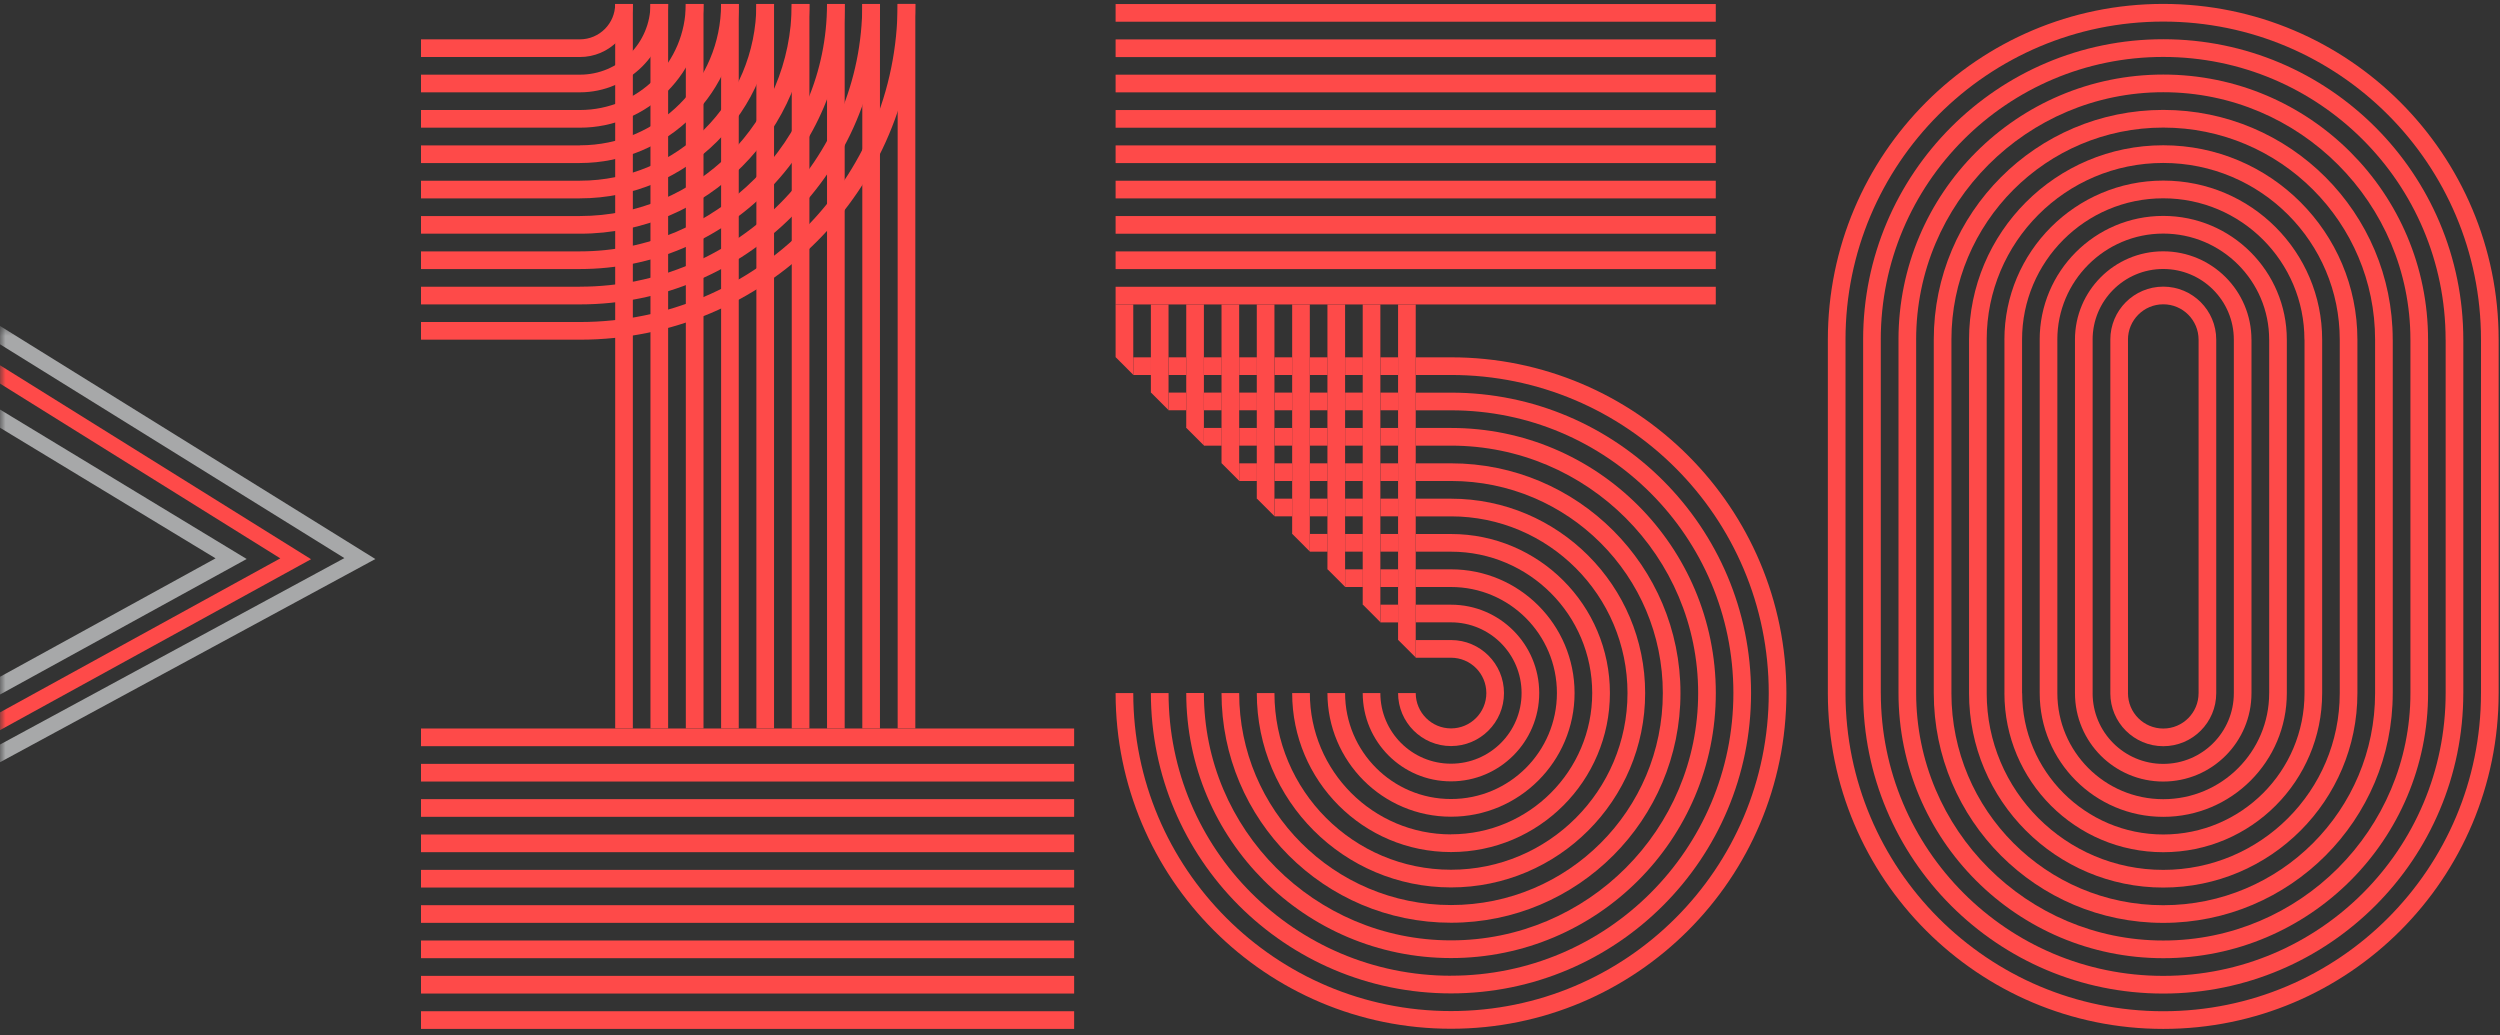 <?xml version="1.0" encoding="UTF-8"?> <svg xmlns="http://www.w3.org/2000/svg" width="227" height="94" viewBox="0 0 227 94" fill="none"><rect x="0" y="0" width="227" height="94" fill="#333333" stroke="none"/><path d="M52.655 5.177C55.31 5.177 57.462 3.022 57.462 0.363H55.858C55.858 2.135 54.425 3.571 52.655 3.572H38.227V5.177H52.655Z" fill="#FE4A49"></path><path d="M52.655 8.383C57.08 8.383 60.668 4.792 60.668 0.363H59.065C59.065 3.906 56.195 6.779 52.655 6.78H38.227V8.385H52.655V8.382V8.383Z" fill="#FE4A49"></path><path d="M52.655 11.594C58.851 11.594 63.872 6.565 63.872 0.363H62.269C62.269 5.679 57.965 9.988 52.655 9.989H38.227V11.594H52.655Z" fill="#FE4A49"></path><path d="M52.655 14.803C60.621 14.803 67.078 8.338 67.078 0.363H65.475C65.475 7.45 59.736 13.194 52.657 13.194H52.655V13.2H38.227V14.805H52.655V14.803Z" fill="#FE4A49"></path><path d="M52.655 18.011C62.392 18.011 70.284 10.108 70.284 0.363H68.681C68.681 9.224 61.507 16.406 52.655 16.408H38.227V18.012H52.655V18.011Z" fill="#FE4A49"></path><path d="M52.657 21.22C64.163 21.22 73.49 11.881 73.49 0.363H71.888C71.888 10.995 63.277 19.614 52.655 19.616H38.227V21.22H52.655H52.657Z" fill="#FE4A49"></path><path d="M52.655 24.429C65.932 24.429 76.695 13.654 76.695 0.363H75.092C75.092 12.767 65.047 22.823 52.655 22.825H38.227V24.429H52.655Z" fill="#FE4A49"></path><path d="M52.655 27.639C67.703 27.639 79.901 15.426 79.901 0.363H78.298C78.298 14.539 66.817 26.031 52.655 26.031V26.034H38.227V27.639H52.655Z" fill="#FE4A49"></path><path d="M81.504 0.361C81.504 16.309 68.588 29.238 52.655 29.239H38.227V30.844H52.655C69.473 30.841 83.107 17.194 83.107 0.359H81.504V0.361Z" fill="#FE4A49"></path><path d="M55.859 0.359V66.141H57.462V0.359" fill="#FE4A49"></path><path d="M81.508 0.359V66.141H83.111V0.359" fill="#FE4A49"></path><path d="M78.297 0.359V66.141H79.9V0.359" fill="#FE4A49"></path><path d="M75.094 0.359V66.141H76.697V0.359" fill="#FE4A49"></path><path d="M71.891 0.359V66.141H73.494V0.359" fill="#FE4A49"></path><path d="M68.68 0.359V66.141H70.283V0.359" fill="#FE4A49"></path><path d="M65.477 0.359V66.141H67.078V0.359" fill="#FE4A49"></path><path d="M62.273 0.359V66.141H63.877V0.359" fill="#FE4A49"></path><path d="M59.062 0.359V66.141H60.666V0.359" fill="#FE4A49"></path><path d="M38.227 93.425H97.532V91.82H38.227" fill="#FE4A49"></path><path d="M38.227 67.753H97.532V66.148H38.227" fill="#FE4A49"></path><path d="M38.227 70.964H97.532V69.359H38.227" fill="#FE4A49"></path><path d="M38.227 74.167H97.532V72.562H38.227" fill="#FE4A49"></path><path d="M38.227 77.378H97.532V75.773H38.227" fill="#FE4A49"></path><path d="M38.227 80.589H97.532V78.984H38.227" fill="#FE4A49"></path><path d="M38.227 83.795H97.532V82.191H38.227" fill="#FE4A49"></path><path d="M38.227 87.003H97.532V85.398H38.227" fill="#FE4A49"></path><path d="M38.227 90.214H97.532V88.609H38.227" fill="#FE4A49"></path><path d="M201.234 30.84C201.234 29.511 200.695 28.307 199.826 27.437C198.955 26.565 197.754 26.027 196.425 26.027C193.77 26.027 191.617 28.181 191.617 30.84H191.619V62.941H191.617C191.617 64.272 192.156 65.474 193.025 66.346C193.896 67.216 195.099 67.755 196.426 67.755C199.081 67.755 201.234 65.6 201.234 62.941H201.235V30.84H201.234ZM199.631 62.941C199.631 63.827 199.272 64.631 198.692 65.211C198.113 65.791 197.311 66.151 196.426 66.151C194.655 66.151 193.22 64.715 193.22 62.941H193.222V30.84H193.219C193.219 29.954 193.578 29.152 194.157 28.572C194.738 27.99 195.54 27.631 196.425 27.631C198.196 27.631 199.631 29.068 199.631 30.84H199.632V62.941H199.631Z" fill="#FE4A49"></path><path d="M204.432 30.84C204.432 28.626 203.536 26.619 202.086 25.169C200.635 23.717 198.631 22.82 196.419 22.82C191.994 22.82 188.406 26.41 188.406 30.84H188.408V62.942C188.408 65.158 189.305 67.163 190.754 68.615C192.205 70.065 194.208 70.964 196.421 70.964C200.846 70.964 204.434 67.373 204.434 62.942H204.435V30.84H204.431H204.432ZM202.832 62.942C202.832 64.714 202.114 66.318 200.955 67.48C199.794 68.642 198.193 69.361 196.421 69.361C192.88 69.361 190.009 66.487 190.009 62.942H190.011V30.84H190.009C190.009 29.067 190.726 27.464 191.887 26.303C193.047 25.142 194.65 24.424 196.42 24.424C199.961 24.424 202.832 27.296 202.832 30.84V62.942Z" fill="#FE4A49"></path><path d="M207.643 30.836C207.643 27.736 206.388 24.927 204.356 22.895C202.326 20.862 199.522 19.605 196.423 19.605C190.227 19.605 185.203 24.634 185.203 30.836H185.205V62.938C185.205 66.04 186.46 68.847 188.49 70.879C190.521 72.912 193.326 74.169 196.424 74.169C202.62 74.169 207.644 69.141 207.644 62.938V30.836H207.643ZM206.041 62.938C206.041 65.597 204.964 68.004 203.224 69.746C201.484 71.487 199.081 72.566 196.424 72.566C191.112 72.566 186.808 68.255 186.808 62.938V30.836H186.806C186.806 28.177 187.882 25.772 189.623 24.03C191.364 22.288 193.768 21.21 196.423 21.21C201.734 21.21 206.04 25.52 206.04 30.836H206.043V62.938H206.041Z" fill="#FE4A49"></path><path d="M210.852 30.838C210.852 26.851 209.237 23.241 206.627 20.628C204.016 18.014 200.409 16.398 196.426 16.398C188.459 16.398 182 22.863 182 30.838H182.003V62.94H182.001C182.001 66.928 183.616 70.537 186.227 73.151C188.838 75.764 192.444 77.38 196.427 77.38C204.394 77.38 210.852 70.915 210.852 62.94H210.853V30.838H210.852ZM205.496 72.013C203.176 74.335 199.971 75.771 196.432 75.771C189.351 75.771 183.612 70.028 183.612 62.94H183.604V30.838H183.603C183.603 27.295 185.038 24.087 187.358 21.765C189.677 19.444 192.882 18.007 196.422 18.007C203.502 18.007 209.242 23.752 209.242 30.838H209.25V62.94C209.25 66.483 207.815 69.692 205.496 72.013Z" fill="#FE4A49"></path><path d="M214.052 30.839C214.052 25.966 212.078 21.554 208.888 18.36C205.697 15.167 201.288 13.191 196.42 13.191C186.683 13.191 178.789 21.093 178.789 30.839H178.79V62.941H178.789C178.789 67.814 180.762 72.228 183.953 75.421C187.144 78.615 191.551 80.59 196.421 80.59C206.158 80.59 214.052 72.689 214.052 62.941H214.053V30.839H214.052ZM212.449 62.941C212.449 67.373 210.655 71.383 207.754 74.286C204.853 77.19 200.847 78.985 196.421 78.985C187.569 78.985 180.392 71.803 180.392 62.941H180.394V30.839H180.392C180.392 26.409 182.186 22.399 185.087 19.495C187.986 16.592 191.994 14.796 196.42 14.796C205.272 14.796 212.449 21.979 212.449 30.839H212.45V62.941H212.449Z" fill="#FE4A49"></path><path d="M217.259 30.837C217.259 25.077 214.927 19.864 211.157 16.089C207.387 12.315 202.176 9.98 196.423 9.98C184.914 9.98 175.586 19.318 175.586 30.837H175.587V62.939C175.587 68.698 177.92 73.914 181.69 77.688C185.461 81.463 190.669 83.797 196.424 83.797C207.932 83.797 217.261 74.459 217.261 62.939H217.262V30.837H217.259ZM215.658 62.939C215.658 68.257 213.505 73.069 210.024 76.554C206.544 80.038 201.735 82.193 196.424 82.193C185.801 82.193 177.189 73.573 177.189 62.939H177.19V30.837H177.189C177.189 25.521 179.342 20.707 182.822 17.224C186.304 13.74 191.112 11.585 196.423 11.585C207.046 11.585 215.658 20.205 215.658 30.837V62.939Z" fill="#FE4A49"></path><path d="M220.468 30.836C220.468 24.189 217.777 18.173 213.426 13.819C209.074 9.464 203.064 6.77 196.425 6.77C183.147 6.77 172.383 17.545 172.383 30.836H172.384V62.937C172.384 69.584 175.076 75.6 179.427 79.956C183.776 84.309 189.787 87.004 196.427 87.004C209.705 87.004 220.47 76.23 220.47 62.937V30.836H220.468ZM212.295 78.821C208.233 82.885 202.623 85.399 196.427 85.399C184.034 85.399 173.987 75.343 173.987 62.937V30.836H173.986C173.986 24.634 176.498 19.018 180.558 14.952C184.619 10.889 190.228 8.374 196.425 8.374C208.819 8.374 218.865 18.43 218.865 30.836H218.867V62.937C218.867 69.141 216.355 74.755 212.295 78.821Z" fill="#FE4A49"></path><path d="M223.668 30.838C223.668 23.306 220.617 16.487 215.687 11.552C210.756 6.615 203.944 3.562 196.419 3.562C181.371 3.562 169.172 15.774 169.172 30.838H169.173V62.94H169.172C169.172 70.472 172.221 77.29 177.153 82.226C182.084 87.161 188.896 90.215 196.421 90.215C211.469 90.215 223.668 78.004 223.668 62.94H223.669V30.838H223.668ZM222.065 62.94C222.065 70.029 219.195 76.446 214.554 81.091C209.914 85.735 203.504 88.609 196.422 88.609C182.261 88.609 170.779 77.116 170.779 62.94H170.776V30.838H170.774C170.774 23.75 173.643 17.333 178.284 12.688C182.925 8.044 189.337 5.17 196.418 5.17C210.579 5.17 222.061 16.662 222.061 30.838H222.066V62.94H222.065Z" fill="#FE4A49"></path><path d="M226.877 30.838C226.877 22.421 223.467 14.8 217.957 9.284C212.445 3.767 204.832 0.355 196.422 0.355C179.603 0.355 165.969 14.003 165.969 30.838V62.94C165.969 71.358 169.377 78.979 174.889 84.496C180.4 90.012 188.014 93.425 196.424 93.425C213.243 93.425 226.877 79.776 226.877 62.94H226.878V30.838H226.877ZM225.274 62.94C225.274 70.915 222.045 78.134 216.823 83.361C211.603 88.588 204.391 91.82 196.424 91.82C180.489 91.82 167.572 78.89 167.572 62.94H167.573V30.838H167.572C167.572 22.864 170.8 15.644 176.021 10.419C181.243 5.192 188.455 1.96 196.422 1.96C212.356 1.96 225.274 14.889 225.274 30.838H225.275V62.94H225.274Z" fill="#FE4A49"></path><path d="M155.793 26.039H101.297V27.644H155.793V26.039Z" fill="#FE4A49"></path><path d="M155.793 0.367H101.297V1.972H155.793V0.367Z" fill="#FE4A49"></path><path d="M155.793 3.578H101.297V5.183H155.793V3.578Z" fill="#FE4A49"></path><path d="M155.793 6.781H101.297V8.386H155.793V6.781Z" fill="#FE4A49"></path><path d="M155.793 9.992H101.297V11.597H155.793V9.992Z" fill="#FE4A49"></path><path d="M155.793 13.203H101.297V14.808H155.793V13.203Z" fill="#FE4A49"></path><path d="M155.793 16.41H101.297V18.015H155.793V16.41Z" fill="#FE4A49"></path><path d="M155.793 19.617H101.297V21.222H155.793V19.617Z" fill="#FE4A49"></path><path d="M155.793 22.828H101.297V24.433H155.793V22.828Z" fill="#FE4A49"></path><path d="M126.947 32.445H125.344V34.05H126.947V32.445Z" fill="#FE4A49"></path><path d="M123.744 32.445H122.141V34.05H123.744V32.445Z" fill="#FE4A49"></path><path d="M117.33 32.445H115.727V34.05H117.33V32.445Z" fill="#FE4A49"></path><path d="M102.925 34.05H104.508V32.445H102.906V34.032L102.925 34.05Z" fill="#FE4A49"></path><path d="M120.541 32.445H118.938V34.05H120.541V32.445Z" fill="#FE4A49"></path><path d="M107.712 32.445H106.109V34.05H107.712V32.445Z" fill="#FE4A49"></path><path d="M110.923 32.445H109.32V34.05H110.923V32.445Z" fill="#FE4A49"></path><path d="M114.126 32.445H112.523V34.05H114.126V32.445Z" fill="#FE4A49"></path><path d="M120.541 35.648H118.938V37.253H120.541V35.648Z" fill="#FE4A49"></path><path d="M110.923 35.648H109.32V37.253H110.923V35.648Z" fill="#FE4A49"></path><path d="M117.33 35.648H115.727V37.253H117.33V35.648Z" fill="#FE4A49"></path><path d="M123.744 35.648H122.141V37.253H123.744V35.648Z" fill="#FE4A49"></path><path d="M114.126 35.648H112.523V37.253H114.126V35.648Z" fill="#FE4A49"></path><path d="M126.947 35.648H125.344V37.253H126.947V35.648Z" fill="#FE4A49"></path><path d="M106.129 37.253H107.712V35.648H106.109V37.233L106.129 37.253Z" fill="#FE4A49"></path><path d="M109.34 40.464H110.923V38.859H109.32V40.444L109.34 40.464Z" fill="#FE4A49"></path><path d="M114.126 38.859H112.523V40.464H114.126V38.859Z" fill="#FE4A49"></path><path d="M117.33 38.859H115.727V40.464H117.33V38.859Z" fill="#FE4A49"></path><path d="M123.744 38.859H122.141V40.464H123.744V38.859Z" fill="#FE4A49"></path><path d="M126.947 38.859H125.344V40.464H126.947V38.859Z" fill="#FE4A49"></path><path d="M120.541 38.859H118.938V40.464H120.541V38.859Z" fill="#FE4A49"></path><path d="M123.744 42.07H122.141V43.675H123.744V42.07Z" fill="#FE4A49"></path><path d="M117.33 42.07H115.727V43.675H117.33V42.07Z" fill="#FE4A49"></path><path d="M120.541 42.07H118.938V43.675H120.541V42.07Z" fill="#FE4A49"></path><path d="M112.542 43.675H114.126V42.07H112.523V43.657L112.542 43.675Z" fill="#FE4A49"></path><path d="M126.947 42.07H125.344V43.675H126.947V42.07Z" fill="#FE4A49"></path><path d="M115.727 46.862L115.746 46.882H117.33V45.277H115.727V46.862Z" fill="#FE4A49"></path><path d="M120.541 45.277H118.938V46.882H120.541V45.277Z" fill="#FE4A49"></path><path d="M123.744 45.277H122.141V46.882H123.744V45.277Z" fill="#FE4A49"></path><path d="M126.947 45.277H125.344V46.882H126.947V45.277Z" fill="#FE4A49"></path><path d="M123.744 48.484H122.141V50.089H123.744V48.484Z" fill="#FE4A49"></path><path d="M126.947 48.484H125.344V50.089H126.947V48.484Z" fill="#FE4A49"></path><path d="M118.938 50.069L118.957 50.089H120.541V48.484H118.938V50.069Z" fill="#FE4A49"></path><path d="M122.141 53.28L122.159 53.298H123.744V51.695H122.141V53.28Z" fill="#FE4A49"></path><path d="M126.947 51.695H125.344V53.3H126.947V51.695Z" fill="#FE4A49"></path><path d="M125.344 56.492L125.362 56.511H126.945V54.906H125.344V56.492Z" fill="#FE4A49"></path><path d="M136.562 62.931C136.562 65.588 134.409 67.743 131.754 67.743C129.1 67.742 126.947 65.588 126.945 62.932H128.548C128.55 64.703 129.985 66.139 131.754 66.139C133.524 66.139 134.96 64.703 134.96 62.931C134.96 61.159 133.524 59.722 131.754 59.722H128.567L128.55 59.703V58.117H131.754C134.409 58.117 136.562 60.272 136.562 62.931Z" fill="#FE4A49"></path><path d="M139.761 62.926C139.761 67.357 136.173 70.947 131.748 70.947C127.322 70.947 123.736 67.358 123.734 62.929H125.336C125.337 66.472 128.208 69.343 131.748 69.343C135.289 69.345 138.159 66.472 138.159 62.928C138.159 59.383 135.289 56.509 131.748 56.509H128.543V54.906H131.748C136.173 54.905 139.761 58.496 139.761 62.926Z" fill="#FE4A49"></path><path d="M142.971 62.926C142.971 69.128 137.947 74.157 131.751 74.157C125.555 74.157 120.533 69.128 120.531 62.928H122.134C122.136 68.242 126.44 72.551 131.751 72.551C137.062 72.552 141.368 68.242 141.368 62.926C141.368 57.61 137.062 53.3 131.751 53.3H128.546V51.695H131.751C137.947 51.695 142.971 56.723 142.971 62.926Z" fill="#FE4A49"></path><path d="M146.18 62.928C146.18 70.903 139.721 77.367 131.754 77.367C123.787 77.367 117.33 70.903 117.328 62.93H118.935C118.935 70.017 124.675 75.762 131.754 75.762V75.755C138.833 75.755 144.573 70.01 144.573 62.924C144.573 55.838 138.833 50.093 131.754 50.093H128.549V48.488H131.754C139.721 48.488 146.18 54.953 146.18 62.928Z" fill="#FE4A49"></path><path d="M149.38 62.93C149.38 72.677 141.486 80.578 131.749 80.578C122.012 80.577 114.119 72.677 114.117 62.932H115.72C115.722 71.791 122.897 78.972 131.749 78.972C140.601 78.974 147.777 71.791 147.777 62.93C147.777 54.07 140.601 46.886 131.749 46.886H128.544V45.281H131.749C141.486 45.281 149.38 53.182 149.38 62.93Z" fill="#FE4A49"></path><path d="M152.587 62.927C152.587 74.445 143.259 83.784 131.751 83.784C120.244 83.783 110.915 74.447 110.914 62.929H112.517C112.517 73.559 121.129 82.178 131.751 82.178C142.373 82.18 150.984 73.559 150.984 62.927C150.984 52.295 142.373 43.673 131.751 43.673L128.546 43.675V42.07H131.751C143.259 42.07 152.587 51.408 152.587 62.927Z" fill="#FE4A49"></path><path d="M155.796 62.925C155.796 76.216 145.032 86.992 131.754 86.992C118.476 86.99 107.712 76.216 107.711 62.927H109.314C109.315 75.331 119.361 85.385 131.754 85.385C144.147 85.385 154.193 75.331 154.193 62.925C154.193 50.52 144.147 40.464 131.754 40.464H128.549V38.859H131.754C145.032 38.859 155.796 49.633 155.796 62.925Z" fill="#FE4A49"></path><path d="M158.996 62.928C158.996 77.99 146.797 90.201 131.749 90.201C116.701 90.2 104.501 77.99 104.5 62.929H106.106C106.106 77.104 117.586 88.597 131.749 88.597V88.593C145.91 88.593 157.392 77.102 157.392 62.925C157.392 48.748 145.91 37.257 131.749 37.257H128.544V35.652H131.749C146.797 35.652 158.996 47.864 158.996 62.928Z" fill="#FE4A49"></path><path d="M162.205 62.928C162.205 79.764 148.571 93.411 131.752 93.411C114.933 93.411 101.298 79.764 101.297 62.93H102.9C102.9 78.878 115.819 91.805 131.752 91.805C147.686 91.807 160.602 78.877 160.602 62.928C160.602 54.953 157.373 47.734 152.153 42.507C146.931 37.28 139.719 34.048 131.752 34.048H128.547V32.445H131.752C148.571 32.444 162.205 46.093 162.205 62.928Z" fill="#FE4A49"></path><path d="M101.297 32.427L101.711 32.842L102.9 34.032V32.446V27.645H101.297V32.427Z" fill="#FE4A49"></path><path d="M128.548 27.645V59.703L126.945 58.098V27.645H128.548Z" fill="#FE4A49"></path><path d="M123.734 32.446V34.05V35.655V37.259V38.864V40.468V42.072V43.676V45.281V46.886V48.49V50.095V51.699V53.303V54.889L123.753 54.907L125.337 56.493V54.907V53.303V51.699V50.095V48.49V46.886V45.281V43.676V42.072V40.468V38.864V37.259V35.655V34.05V32.446V27.645H123.734V32.446Z" fill="#FE4A49"></path><path d="M120.531 32.446V34.05V35.655V37.259V38.864V40.468V42.072V43.676V45.281V46.886V48.49V50.095V51.679L120.551 51.699L122.134 53.284V51.699V50.095V48.49V46.886V45.281V43.676V42.072V40.468V38.864V37.259V35.655V34.05V32.446V27.645H120.531V32.446Z" fill="#FE4A49"></path><path d="M117.328 32.446V34.05V35.655V37.259V38.864V40.468V42.072V43.676V45.281V46.886V48.47L117.348 48.49L118.931 50.075V48.49V46.886V45.281V43.676V42.072V40.468V38.864V37.259V35.655V34.05V32.446V27.645H117.328V32.446Z" fill="#FE4A49"></path><path d="M114.117 32.446V34.05V35.655V37.259V38.864V40.468V42.072V43.676V45.263L114.136 45.281L115.719 46.866V45.281V43.676V42.072V40.468V38.864V37.259V35.655V34.05V32.446V27.645H114.117V32.446Z" fill="#FE4A49"></path><path d="M110.914 32.446V34.05V35.655V37.259V38.864V40.468V42.053L110.932 42.072L112.517 43.658V42.072V40.468V38.864V37.259V35.655V34.05V32.446V27.645H110.914V32.446Z" fill="#FE4A49"></path><path d="M107.711 32.446V34.05V35.655V37.259V38.844L107.731 38.864L109.314 40.449V38.864V37.259V35.655V34.05V32.446V27.645H107.711V32.446Z" fill="#FE4A49"></path><path d="M104.5 32.446V34.05V35.635L104.52 35.655L106.103 37.239V35.655V34.05V32.446V27.645H104.5V32.446Z" fill="#FE4A49"></path><path d="M128.573 59.723H128.555V59.703L128.573 59.723Z" fill="white"></path><path d="M106.109 37.238V37.259H106.13L106.109 37.238Z" fill="white"></path><path d="M109.32 40.445V40.466H109.341L109.32 40.445Z" fill="white"></path><path d="M118.958 50.091L118.938 50.07V50.091H118.958Z" fill="white"></path><path d="M122.161 53.301L122.141 53.281V53.301H122.161Z" fill="white"></path><path d="M125.364 56.508L125.344 56.488V56.508H125.364Z" fill="white"></path><path d="M126.974 58.114L126.953 58.094V58.114H126.974Z" fill="white"></path><path d="M123.762 54.903L123.742 54.883V54.903H123.762Z" fill="white"></path><path d="M120.552 51.7L120.531 51.68V51.7H120.552Z" fill="white"></path><path d="M117.357 48.489L117.336 48.469V48.489H117.357Z" fill="white"></path><path d="M114.125 45.258V45.278H114.145L114.125 45.258Z" fill="white"></path><path d="M107.711 38.84V38.861H107.732L107.711 38.84Z" fill="white"></path><path d="M104.508 35.633V35.654H104.528L104.508 35.633Z" fill="white"></path><mask id="mask0_3141_47326" style="mask-type:alpha" maskUnits="userSpaceOnUse" x="0" y="29" width="39" height="49"><rect y="29.469" width="38.232" height="47.729" fill="#D9D9D9"></rect></mask><g mask="url(#mask0_3141_47326)"><path d="M-6.644 72.005L32.675 50.718L-22.551 16.427" stroke="#A7A8A9" stroke-width="1.413"></path><path d="M-11.923 72.042L26.847 50.738L-22.599 19.906" stroke="#FE4A49" stroke-width="1.413"></path><path d="M-17.785 72.031L20.985 50.727L-16.85 27.803" stroke="#A7A8A9" stroke-width="1.413"></path></g></svg> 